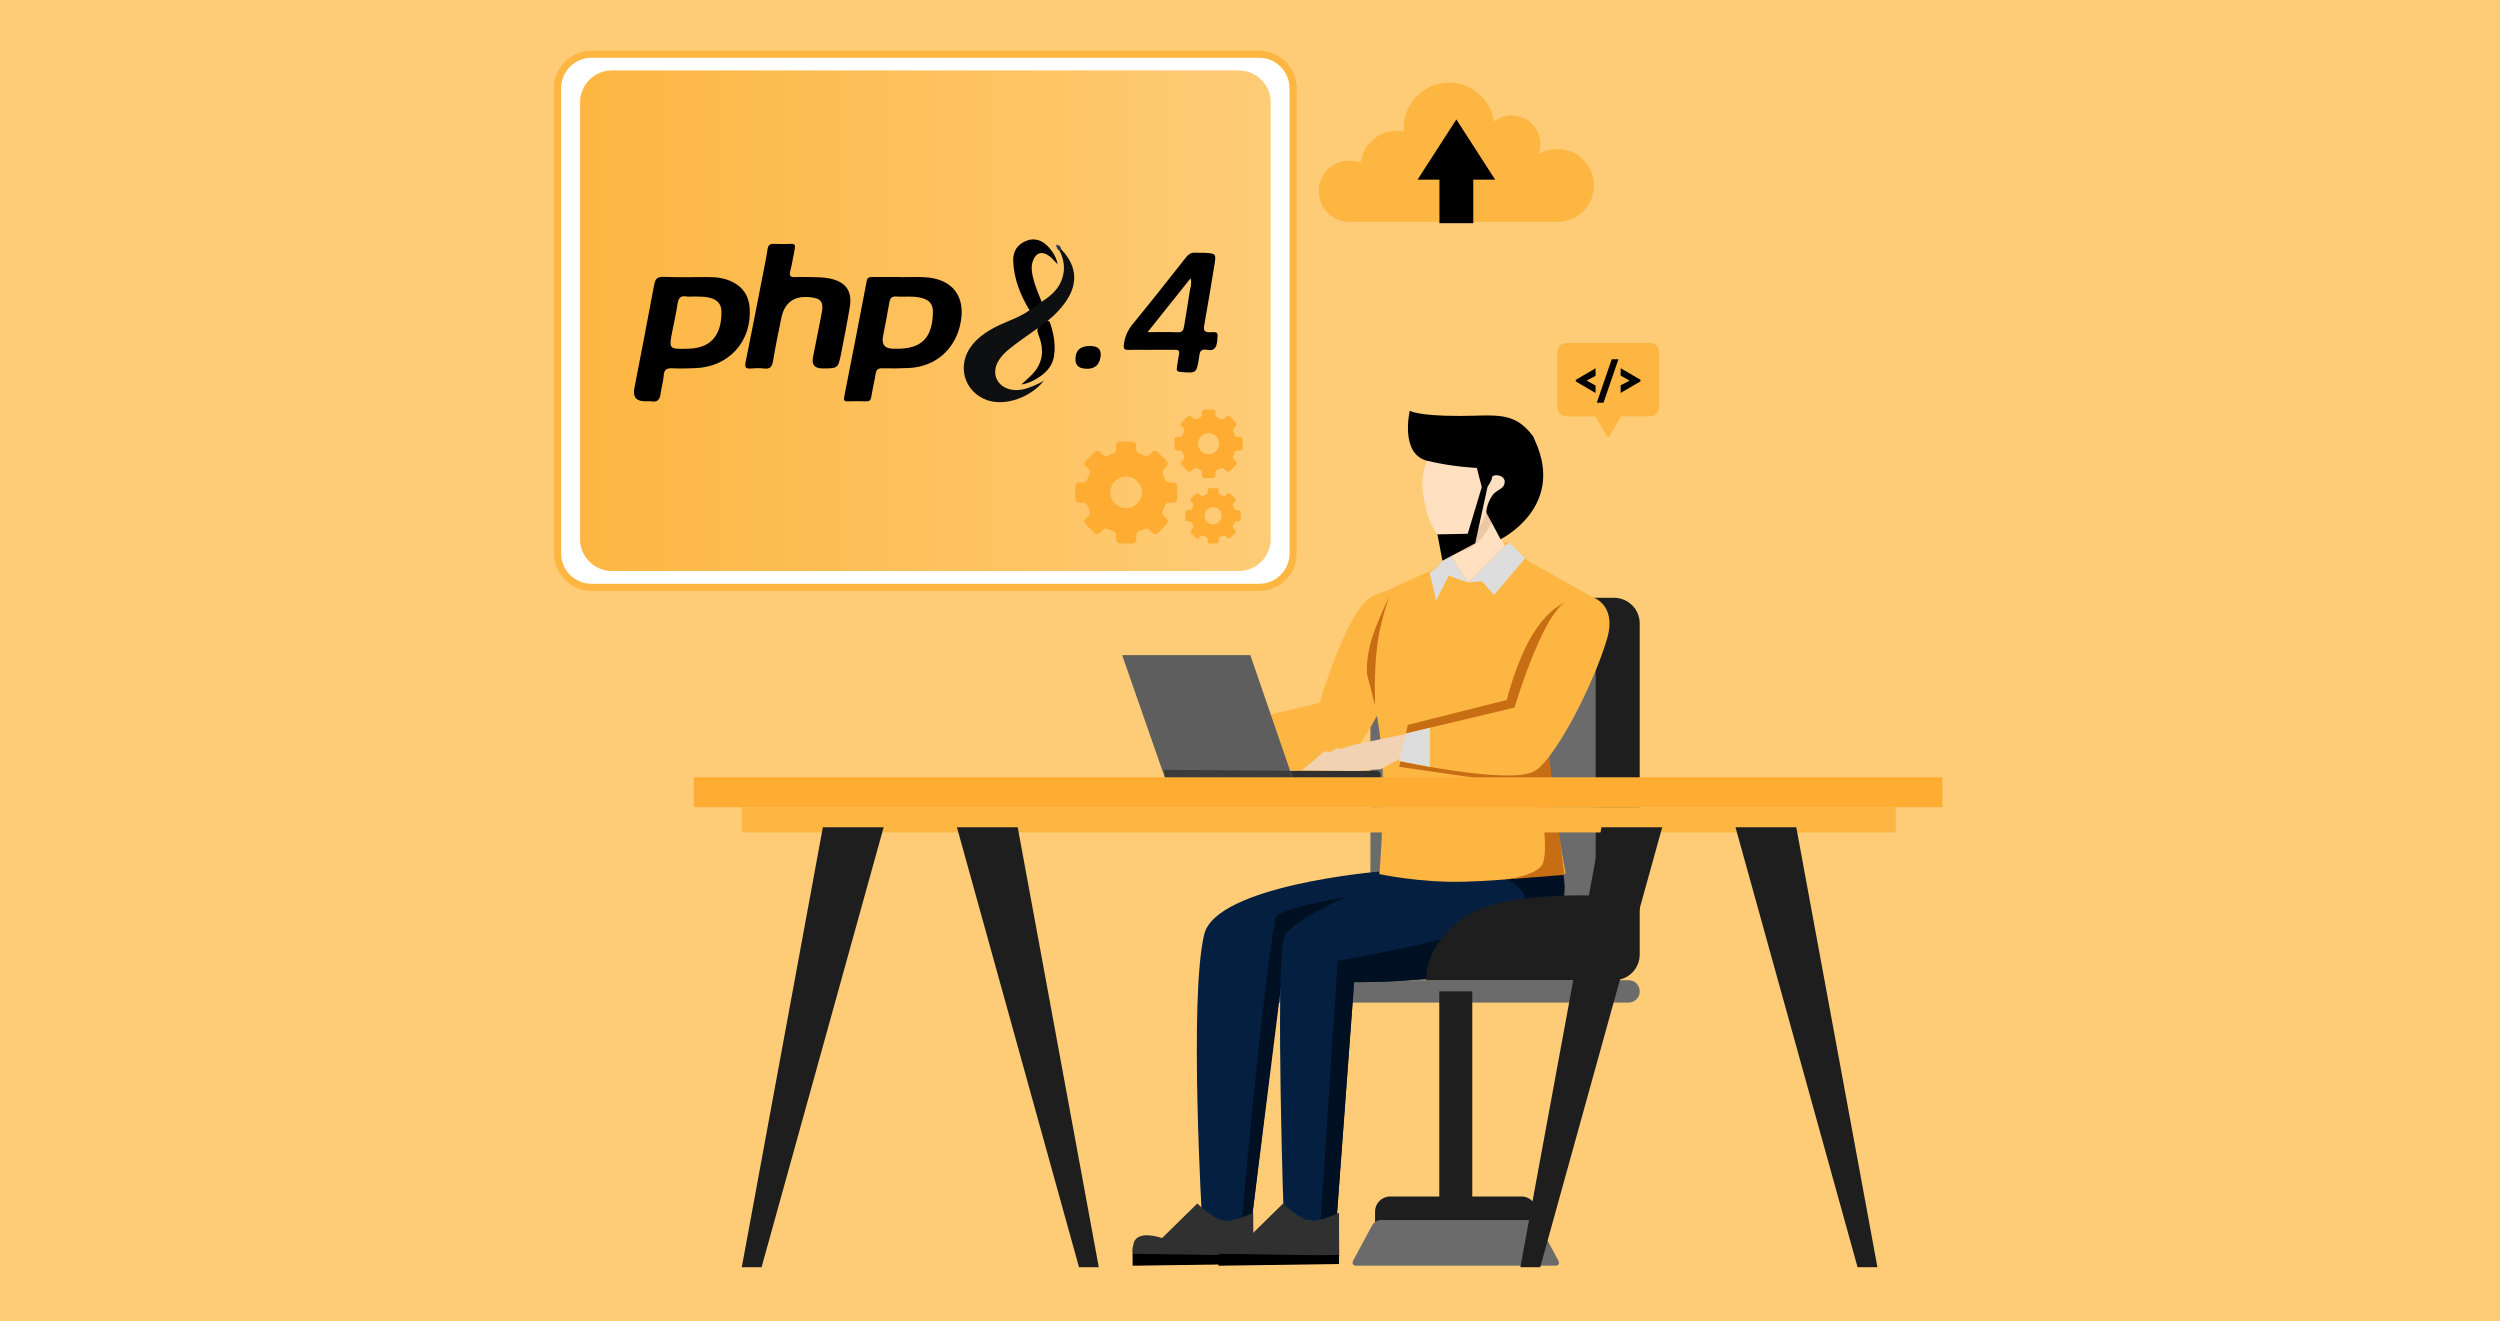 <?xml version="1.0" encoding="UTF-8"?>
<svg id="Layer_1" data-name="Layer 1" xmlns="http://www.w3.org/2000/svg" xmlns:xlink="http://www.w3.org/1999/xlink" viewBox="0 0 350 185">
  <defs>
    <style>
      .cls-1 {
        fill: #ddd;
      }

      .cls-2 {
        fill: #91c5e3;
      }

      .cls-2, .cls-3, .cls-4 {
        fill-rule: evenodd;
      }

      .cls-5 {
        fill: #c76e14;
      }

      .cls-6 {
        fill: #0e0f11;
      }

      .cls-7 {
        fill: #001023;
      }

      .cls-8 {
        fill: #303030;
      }

      .cls-3 {
        fill: url(#linear-gradient);
      }

      .cls-9 {
        fill: #6b6b6b;
      }

      .cls-10 {
        fill: #fdb642;
      }

      .cls-4 {
        fill: #fff;
        stroke: #fdb642;
        stroke-miterlimit: 10;
      }

      .cls-11 {
        fill: #3d3c3c;
      }

      .cls-12 {
        fill: #fecc77;
      }

      .cls-13 {
        fill: #f1d2b2;
      }

      .cls-14 {
        fill: #041f40;
      }

      .cls-15 {
        fill: #ffac33;
      }

      .cls-16 {
        fill: #4084c6;
      }

      .cls-17 {
        fill: #303652;
      }

      .cls-18 {
        fill: #1e1e1e;
      }

      .cls-19 {
        fill: #ffe1c2;
      }

      .cls-20 {
        fill: #5e5e5e;
      }

      .cls-21 {
        fill: #ecc7a3;
      }
    </style>
    <linearGradient id="linear-gradient" x1="81.21" y1="44.91" x2="177.89" y2="44.91" gradientUnits="userSpaceOnUse">
      <stop offset="0" stop-color="#fdb642"/>
      <stop offset="1" stop-color="#fecc77"/>
    </linearGradient>
  </defs>
  <rect class="cls-12" x="-7.9" y="-10.3" width="365.81" height="205.6"/>
  <g>
    <g>
      <path class="cls-2" d="M107.22,111.55c0-.2-.17-.36-.38-.36h-3.59c-.21,0-.38,.16-.38,.36s.17,.36,.38,.36h3.59c.21,0,.38-.16,.38-.36h0Z"/>
      <path class="cls-18" d="M229.56,87.28c0-1.98-1.61-3.59-3.59-3.59h-24.36c-1.99,0-3.59,1.61-3.59,3.59v46.35c0,1.98,1.61,3.59,3.59,3.59h24.36c1.99,0,3.59-1.61,3.59-3.59v-46.35h0Z"/>
      <path class="cls-9" d="M223.4,87.28c0-1.98-1.61-3.59-3.59-3.59h-24.36c-1.98,0-3.59,1.61-3.59,3.59v46.35c0,1.98,1.61,3.59,3.59,3.59h24.36c1.98,0,3.59-1.61,3.59-3.59v-46.35h0Z"/>
      <path class="cls-16" d="M198.02,125.5s-15.42-1.15-21.22,2.85c-5.81,4-5.43,8.88-5.43,8.88h25.71l.95-11.73h0Z"/>
      <path class="cls-9" d="M229.56,138.77c0-.85-.69-1.54-1.54-1.54h-55.12c-.85,0-1.54,.69-1.54,1.54v.05c0,.85,.69,1.54,1.54,1.54h55.12c.85,0,1.54-.69,1.54-1.54v-.05h0Z"/>
      <polygon class="cls-18" points="206.12 138.79 201.5 138.79 201.5 172.95 206.12 172.95 206.12 138.79 206.12 138.79"/>
      <path class="cls-14" d="M192.97,122.03s-22.71,1.91-24.38,8.78c-2.15,8.86-.28,40.32-.28,40.32h6.89l4.13-33.87s17.33-.5,27.45-5.13c10.12-4.63,10.71-10.87,10.71-10.87l-24.51,.77h0Z"/>
      <path class="cls-7" d="M178.56,128.51c.3-1.76,17.33-4.17,17.33-4.17l-11.85,6.75-4.6,6.26-4.24,33.79h-1.35s.99-11.79,2.29-23.84c.74-6.89,1.59-13.86,2.42-18.77h0Z"/>
      <path class="cls-14" d="M198.03,121.62s-17.43,6.3-18.3,9.77c-1.18,4.75,0,39.33,0,39.33l7.36,.4,2.48-33.63s18.62,.35,25.04-4.84c6.42-5.19,3.92-11.4,3.92-11.4l-20.51,.36h0Z"/>
      <path class="cls-8" d="M167.62,168.49l-4.93,4.84s-3.45-1.26-3.98,.73c-.53,1.99,.24,1.73,.24,1.73l16.53,.14-.03-6.16s-2.8,1.45-4.33,1.06c-1.53-.39-3.5-2.35-3.5-2.35h0Z"/>
      <polygon points="175.44 175.69 175.45 176.96 158.57 177.2 158.56 175.53 172.54 175.73 175.44 175.69 175.44 175.69"/>
      <path class="cls-10" d="M192.76,83.3l8.34-3.78,1.74-2.1,8.44-1.55,2.6,2.65,9.83,5.49-7.24,23.26,2.72,15.02s-7.93,.98-14.19,1.15c-6.26,.17-11.89-1.07-11.89-1.07,0,0,.81-9.23,.38-16.21-.44-6.99-2.12-11.73-2.12-11.73l1.39-11.14h0Z"/>
      <path class="cls-7" d="M218.8,122.19c.43,1.86,.82,6.43-4.18,10.47-6.42,5.19-25.04,4.84-25.04,4.84l-2.39,32.36c-.26,.28-1.16,1.27-1.16,1.27h-1.16l2.26-34.47,.14-2.15s17.71-3.02,23.62-5.87c5.91-2.85,0-5.53,0-5.53l6.31-.75,1.59-.18h0Z"/>
      <path class="cls-5" d="M218.89,84.48s-2.15,.73-4.4,4.48c-2.26,3.74-3.54,9.04-3.54,9.04l-13.85,3.48-1.21,5.88,19.17,2.77s1.92,7.35,.99,10.63c-.5,1.74-5.1,2.36-5.1,2.36l8.08-.64-3.4-26.12,8.09-12.34-4.82,.46h0Z"/>
      <path class="cls-10" d="M218.89,84.48c-3.25,2.43-6.86,14.58-6.86,14.58l-15.96,3.81-.18,3.67s15.55,3.36,18.93,1.43c2.86-1.63,8.31-12.16,10.19-18.62,1.54-5.29-2.87-7.3-6.12-4.87h0Z"/>
      <path class="cls-10" d="M191.59,83.83c-3.25,2.43-6.86,14.58-6.86,14.58l-15.96,3.81-.18,3.67s15.55,3.36,18.93,1.43c2.86-1.63,8.31-12.16,10.19-18.62,1.54-5.29-2.87-7.3-6.12-4.87h0Z"/>
      <polygon class="cls-1" points="211.27 75.88 205.53 81.55 207.49 81.37 209.15 83.3 213.52 78.16 211.27 75.88 211.27 75.88"/>
      <polygon class="cls-20" points="157.1 91.72 175.05 91.72 181.01 109.05 163.14 109.05 157.1 91.72 157.1 91.72"/>
      <path class="cls-8" d="M180.62,107.91h12.11c.32,0,.57,.25,.57,.57s-.26,.57-.57,.57h-11.71l-.39-1.14h0Z"/>
      <polygon class="cls-11" points="180.62 107.91 181.03 109.05 163.14 109.05 162.98 107.77 180.62 107.91 180.62 107.91"/>
      <polygon class="cls-1" points="202.83 77.43 205.53 81.55 202.81 80.6 201.07 84.06 200.14 80.18 201.1 79.52 202.83 77.43 202.83 77.43"/>
      <polygon class="cls-13" points="194.57 106.97 193.3 107.69 189.92 107.92 189.25 107.92 182.3 107.82 185.44 105.17 186.24 105.29 187.21 104.72 187.74 104.85 189.38 104.31 196.86 102.73 196.19 106.12 194.57 106.97 194.57 106.97"/>
      <polygon class="cls-1" points="196.86 102.68 195.89 106.54 200.17 107.36 200.18 101.89 196.86 102.68 196.86 102.68"/>
      <path class="cls-19" d="M204.25,76.29l-1.2,1.46,2.48,3.79,5.2-5.13-.91-1.29s4.12-1.31,5.15-5.57c1.03-4.26-.35-7.45-4.65-8.78-4.3-1.33-7.87,.65-7.87,.65l1.8,14.87h0Z"/>
      <path class="cls-21" d="M204.2,76.29l-.31,1.13s1.98-.48,3.12-1.61c1.14-1.13,2.01-3,2.01-3l-1.01-1.2-3.82,4.68h0Z"/>
      <path class="cls-19" d="M210.87,67.53c.25-1.45-1.64-.75-1.99-1.66-.75-1.91-.85-4.62-3.13-5.02-3.37-.59-7.31,3.01-6.52,8.26,.67,4.5,2.29,7.62,5.68,7.14,1.86-.26,3.43-5.44,4.08-6.46,.65-1.02,1.72-1.25,1.89-2.26h0Z"/>
      <path d="M206.76,65.52l.88,3.43s1.24-1.48,1.24-2.09,2.29-.43,1.68,1.06c-.23,.57-1.13,.71-1.65,1.47-.84,1.24-.83,2.37-.83,2.37l2,3.73s9.14-4.45,4.81-13.82c-.11-.23-.17-.48-.32-.67-2.65-3.51-5.23-2.77-10.29-2.77-5.92,0-6.91-.73-6.91-.73,0,0-1.43,6.07,2.45,7.01,3.56,.87,6.95,1,6.95,1h0Z"/>
      <path class="cls-5" d="M191.39,94.43s-.22-1.96,.58-4.73c.8-2.76,2.61-6.33,2.61-6.33,0,0-1.25,3.09-1.76,6.95-.51,3.86-.3,8.48-.3,8.48l-1.13-4.37h0Z"/>
      <polygon points="207.45 68.19 205.48 74.73 201.24 74.81 201.94 78.5 206.53 76.06 208.26 68.13 207.45 68.19 207.45 68.19"/>
      <path class="cls-8" d="M179.63,168.49l-4.93,4.84s-3.45-1.26-3.98,.73c-.53,1.99,.24,1.73,.24,1.73l16.53,.14-.03-6.16s-2.8,1.45-4.33,1.06c-1.53-.39-3.5-2.35-3.5-2.35h0Z"/>
      <polygon points="187.45 175.69 187.46 176.96 170.58 177.2 170.57 175.53 184.55 175.73 187.45 175.69 187.45 175.69"/>
      <path class="cls-18" d="M226.32,125.5s-15.42-1.15-21.22,2.85c-5.81,4-5.43,8.88-5.43,8.88h25.71l.95-11.73h0Z"/>
      <path class="cls-18" d="M215.12,169.61c0-1.16-.94-2.1-2.1-2.1h-18.41c-1.16,0-2.1,.94-2.1,2.1v.13c0,1.16,0,2.1,0,2.1h22.58s.03-.94,.03-2.1v-.13h0Z"/>
      <path class="cls-9" d="M214.36,170.81h-21.11c-.42,0-.93,.34-1.16,.76l-2.63,4.87c-.22,.41-.07,.75,.35,.75h28c.42,0,.57-.34,.34-.75l-2.63-4.87c-.22-.42-.74-.76-1.16-.76h0Z"/>
      <polygon class="cls-15" points="271.94 108.82 97.13 108.82 97.13 113 271.94 113 271.94 108.82 271.94 108.82"/>
      <polygon class="cls-10" points="265.4 113 103.85 113 103.85 116.54 265.4 116.54 265.4 113 265.4 113"/>
      <polygon class="cls-18" points="251.48 115.82 242.97 115.82 260.06 177.41 262.84 177.41 251.48 115.82 251.48 115.82"/>
      <polygon class="cls-18" points="142.48 115.82 133.97 115.82 151.06 177.41 153.83 177.41 142.48 115.82 142.48 115.82"/>
      <polygon class="cls-18" points="224.2 115.82 232.71 115.82 215.63 177.41 212.85 177.41 224.2 115.82 224.2 115.82"/>
      <polygon class="cls-18" points="115.2 115.82 123.71 115.82 106.62 177.41 103.85 177.41 115.2 115.82 115.2 115.82"/>
      <g>
        <path class="cls-10" d="M219.27,48.03c-.69,0-1.25,.56-1.25,1.25v7.77c0,.69,.56,1.25,1.25,1.25h4.08s.01,.03,.02,.04l1.54,2.68c.13,.22,.33,.22,.46,0l.78-1.34,.78-1.34s.02-.04,.03-.05h4.07c.69,0,1.25-.56,1.25-1.25v-7.77c0-.69-.56-1.25-1.25-1.25h-11.75Z"/>
        <g>
          <polygon points="223.38 55.02 223.38 53.98 222.13 53.28 223.38 52.62 223.38 51.56 220.61 53.18 220.61 53.4 223.38 55.02 223.38 55.02"/>
          <polygon points="223.55 56.38 224.49 56.38 226.58 50.3 225.64 50.3 223.55 56.38 223.55 56.38"/>
          <polygon points="226.89 55.01 229.67 53.39 229.67 53.17 226.89 51.55 226.89 52.59 228.15 53.29 226.89 53.94 226.89 55.01 226.89 55.01"/>
        </g>
      </g>
      <g>
        <g>
          <path class="cls-4" d="M181.03,12.34c0-2.62-2.13-4.75-4.75-4.75H82.81c-2.62,0-4.75,2.13-4.75,4.75V77.48c0,2.62,2.13,4.75,4.75,4.75h93.48c2.62,0,4.75-2.13,4.75-4.75V12.34h0Z"/>
          <path class="cls-3" d="M177.89,14.32c0-2.46-2-4.46-4.46-4.46H85.67c-2.46,0-4.46,2-4.46,4.46v61.16c0,2.46,2,4.46,4.46,4.46h87.77c2.46,0,4.46-2,4.46-4.46V14.32h0Z"/>
        </g>
        <g>
          <path d="M113.35,38.79c.83,.03,1.83-.01,2.82,.2,2.25,.48,3.18,1.74,2.8,4.03-.36,2.15-.79,4.3-1.21,6.44-.42,2.13-.44,2.12-2.62,2.12q-1.63,0-1.32-1.57c.41-2.08,.83-4.16,1.23-6.24,.28-1.46-.1-1.98-1.54-2.15q-3.45-.41-4.13,2.92c-.4,1.98-.82,3.97-1.15,5.96-.13,.8-.38,1.21-1.27,1.09-.6-.08-1.22-.05-1.83,0-.68,.05-.9-.14-.75-.87,.81-3.97,1.57-7.94,2.35-11.91,.25-1.29,.53-2.58,.72-3.89,.09-.62,.34-.81,.94-.78,.77,.04,1.55,.04,2.32,0,.55-.03,.66,.18,.56,.68-.22,1.04-.36,2.09-.63,3.11-.2,.75,.07,.9,.74,.86,.61-.04,1.22,0,2,0Z"/>
          <path class="cls-6" d="M145.83,42.25c1.1-.72,2.13-1.53,2.68-2.76,.66-1.46,.56-2.91-.14-4.33-.04-.19,.04-.26,.23-.23,3,3.18,1.95,6.34-1.04,9.21-.3,.28-.62,.54-.94,.81-.21,.64-.62,1.04-1.34,1-1.4,1.02-2.85,1.96-4.18,3.07-.5,.42-.93,.9-1.27,1.43-1.26,1.96-.05,4.1,2.34,4.16,1.16,.03,2.19-.43,3.21-.9,.22-.1,.44-.24,.75-.41-1.61,2.14-5.22,3.66-7.91,2.73-3.31-1.15-4.35-5.01-2.09-7.77,1.42-1.74,3.37-2.61,5.37-3.44,.92-.38,1.81-.8,2.63-1.38,.38-.66,.96-1.04,1.7-1.18Z"/>
          <path d="M145.83,42.25c-.57,.39-1.13,.79-1.7,1.18-1.27-2.11-2.18-4.36-2.28-6.85-.06-1.49,.65-2.43,1.93-2.9,1.11-.41,2.22-.05,3.15,1.06,.49,.58,.92,1.22,1.14,2.26-.56-.55-.89-1-1.37-1.29-.86-.51-1.54-.34-1.98,.55-.41,.82-.31,1.69-.11,2.54,.27,1.2,.77,2.31,1.22,3.45Z"/>
          <path d="M145.28,45.94c.45-.33,.89-.67,1.34-1,.3-.04,.36,.17,.43,.4,.49,1.45,.73,2.92,.52,4.44-.24,1.7-1.4,2.67-2.79,3.43-.53,.29-1.09,.51-1.8,.62,.65-.62,1.29-1.1,1.8-1.72,1.22-1.48,1.37-3.11,.74-4.87-.15-.42-.37-.83-.24-1.3Z"/>
          <path d="M152.66,48.44q1.72,0,1.39,1.67-.3,1.52-1.85,1.52-1.96,0-1.58-1.91,.26-1.29,2.04-1.29Z"/>
          <path class="cls-17" d="M148.6,34.93c-.08,.08-.15,.15-.23,.23-.31-.19-.47-.46-.5-.9,.46,.03,.64,.3,.73,.67Z"/>
          <path d="M126.01,38.8c1.09,0,2.19-.04,3.28,0,4.09,.16,6.05,2.74,5.12,6.74-.81,3.49-3.53,5.79-7.12,5.98-1.25,.06-2.51,.07-3.76,.04-.61-.02-.85,.19-.94,.78-.17,1.08-.44,2.14-.61,3.22-.08,.49-.28,.65-.75,.63-.84-.03-1.67-.04-2.51,0-.58,.03-.62-.21-.52-.69,1.06-5.39,2.11-10.77,3.14-16.17,.1-.53,.42-.55,.83-.55,1.29,0,2.57,0,3.86,0h0Zm4.6,4.93c.02-1.15-.46-1.7-1.56-2.01-1.17-.33-2.37-.12-3.55-.21-.67-.05-.88,.24-.99,.85-.27,1.58-.59,3.16-.89,4.73q-.33,1.73,1.44,1.73c3.58,.13,5.48-1.12,5.55-5.1Z"/>
          <path d="M90.31,56.18q-1.86,0-1.5-1.82c.93-4.82,1.88-9.64,2.77-14.48,.15-.83,.43-1.16,1.35-1.12,2.06,.09,4.12,.03,6.18,.03,1.17,0,2.31,.13,3.38,.65,1.52,.74,2.34,1.97,2.46,3.64,.34,4.69-2.89,8.29-7.61,8.46-1.06,.04-2.13,.08-3.18,.02-.78-.04-1.18,.14-1.24,1.01-.06,.86-.33,1.7-.44,2.56-.1,.8-.43,1.22-1.3,1.06-.28-.05-.58,0-.87,0Zm5.79-14.68c-.83-.14-1.12,.24-1.24,1.01-.18,1.24-.45,2.46-.7,3.69-.55,2.71-.56,2.69,2.24,2.62,3.64-.09,4.66-2.55,4.6-5.27-.02-.99-.59-1.58-1.54-1.84-.76-.21-1.53-.18-2.3-.2-.35,0-.72,.05-1.06,0Z"/>
          <path d="M161.14,48.98c-1.06,0-2.13-.03-3.19,0-.6,.02-.68-.22-.61-.75,.14-1.08,.52-1.99,1.23-2.85,2.53-3.08,5-6.22,7.47-9.35,.35-.44,.73-.69,1.3-.65,.42,.03,.84-.01,1.25,.01,1.68,.1,1.69,.11,1.41,1.82-.45,2.76-.9,5.52-1.4,8.27-.13,.74-.04,1.06,.81,1.03,1.17-.05,1.11,0,1,1.21-.09,1-.45,1.46-1.48,1.25-.72-.15-.99,.23-1.03,.89,0,.06-.02,.13-.03,.19-.35,2.22-.37,2.22-2.6,2.02-.41-.04-.58-.15-.51-.58,.11-.63,.17-1.27,.3-1.9,.1-.48-.08-.63-.55-.62-1.13,.02-2.25,0-3.38,0Zm3.72-2.46c.66,.03,.82-.29,.91-.82,.25-1.61,.55-3.22,.78-4.84,.08-.57,.35-1.14,.13-1.9-2,2.51-3.93,4.93-6.02,7.54,1.58,0,2.89-.04,4.19,.02Z"/>
        </g>
      </g>
    </g>
    <g>
      <path class="cls-15" d="M164.79,69.83v-1.74c0-.3-.25-.55-.55-.55h-.61c-.24,0-.45-.15-.52-.38-.09-.27-.2-.54-.32-.79-.11-.21-.06-.47,.1-.64l.43-.43c.22-.22,.22-.56,0-.78l-1.23-1.23c-.22-.22-.56-.22-.78,0l-.42,.42c-.17,.17-.43,.21-.64,.1-.25-.13-.52-.24-.79-.33-.22-.07-.38-.29-.38-.52v-.59c0-.3-.25-.55-.55-.55h-1.74c-.3,0-.55,.25-.55,.55v.59c0,.24-.15,.45-.38,.52-.27,.09-.54,.2-.79,.33-.21,.11-.47,.07-.64-.1l-.42-.42c-.22-.22-.56-.22-.78,0l-1.23,1.23c-.22,.22-.22,.56,0,.78l.43,.43c.17,.17,.21,.42,.1,.64-.13,.25-.24,.52-.32,.79-.07,.23-.29,.38-.52,.38h-.61c-.3,0-.55,.25-.55,.55v1.74c0,.3,.25,.55,.55,.55h.62c.24,0,.45,.15,.52,.37,.09,.27,.2,.53,.32,.77,.11,.21,.07,.47-.1,.64l-.44,.44c-.22,.22-.22,.56,0,.78l1.23,1.23c.22,.22,.56,.22,.78,0l.45-.45c.17-.17,.42-.21,.64-.1,.25,.12,.5,.23,.77,.32,.22,.07,.38,.29,.38,.52v.64c0,.3,.25,.55,.55,.55h1.74c.3,0,.55-.25,.55-.55v-.64c0-.24,.15-.45,.38-.52,.26-.09,.52-.19,.77-.32,.21-.11,.47-.06,.64,.1l.45,.45c.22,.22,.56,.22,.78,0l1.23-1.23c.22-.22,.22-.56,0-.78l-.44-.44c-.17-.17-.21-.43-.1-.64,.13-.25,.24-.51,.32-.77,.08-.22,.29-.37,.52-.37h.62c.3,0,.55-.25,.55-.55Zm-7.14,1.31c-1.22,0-2.21-.99-2.21-2.21s.99-2.21,2.21-2.21,2.21,.99,2.21,2.21c0,1.22-.99,2.21-2.21,2.21Z"/>
      <path class="cls-15" d="M173.71,72.69v-.95c0-.17-.13-.3-.3-.3h-.33c-.13,0-.24-.08-.28-.21-.05-.15-.11-.29-.18-.43-.06-.12-.03-.25,.06-.35l.23-.23c.12-.12,.12-.31,0-.42l-.67-.67c-.12-.12-.31-.12-.42,0l-.23,.23c-.09,.09-.23,.11-.35,.06-.14-.07-.28-.13-.43-.18-.12-.04-.2-.16-.2-.28v-.32c0-.17-.13-.3-.3-.3h-.95c-.17,0-.3,.13-.3,.3v.32c0,.13-.08,.24-.2,.28-.15,.05-.29,.11-.43,.18-.12,.06-.26,.04-.35-.06l-.23-.23c-.12-.12-.31-.12-.42,0l-.67,.67c-.12,.12-.12,.31,0,.42l.23,.23c.09,.09,.11,.23,.06,.35-.07,.14-.13,.28-.18,.43-.04,.12-.15,.21-.28,.21h-.33c-.17,0-.3,.13-.3,.3v.95c0,.17,.13,.3,.3,.3h.34c.13,0,.24,.08,.28,.2,.05,.15,.11,.29,.18,.42,.06,.12,.04,.26-.06,.35l-.24,.24c-.12,.12-.12,.31,0,.42l.67,.67c.12,.12,.31,.12,.42,0l.24-.24c.09-.09,.23-.11,.35-.06,.13,.07,.27,.12,.42,.17,.12,.04,.2,.15,.2,.28v.35c0,.17,.13,.3,.3,.3h.95c.17,0,.3-.13,.3-.3v-.35c0-.13,.08-.24,.2-.28,.14-.05,.28-.11,.42-.17,.12-.06,.25-.04,.35,.06l.24,.24c.12,.12,.31,.12,.42,0l.67-.67c.12-.12,.12-.31,0-.42l-.24-.24c-.09-.09-.11-.23-.06-.35,.07-.13,.13-.28,.18-.42,.04-.12,.16-.2,.28-.2h.34c.17,0,.3-.13,.3-.3Zm-3.88,.71c-.66,0-1.2-.54-1.2-1.2s.54-1.2,1.2-1.2,1.2,.54,1.2,1.2-.54,1.2-1.2,1.2Z"/>
      <path class="cls-15" d="M174,62.71v-1.17c0-.2-.17-.37-.37-.37h-.41c-.16,0-.3-.1-.35-.25-.06-.18-.13-.36-.22-.53-.07-.14-.04-.31,.07-.43l.29-.29c.14-.14,.14-.38,0-.52l-.83-.83c-.14-.14-.38-.14-.52,0l-.28,.28c-.11,.11-.29,.14-.43,.07-.17-.09-.35-.16-.53-.22-.15-.05-.25-.19-.25-.35v-.4c0-.2-.17-.37-.37-.37h-1.17c-.2,0-.37,.17-.37,.37v.4c0,.16-.1,.3-.25,.35-.18,.06-.36,.14-.53,.22-.14,.07-.32,.04-.43-.07l-.28-.28c-.14-.14-.38-.14-.52,0l-.83,.83c-.14,.14-.14,.38,0,.52l.29,.29c.11,.11,.14,.28,.07,.43-.09,.17-.16,.35-.22,.53-.05,.15-.19,.25-.35,.25h-.41c-.2,0-.37,.17-.37,.37v1.17c0,.2,.17,.37,.37,.37h.42c.16,0,.3,.1,.35,.25,.06,.18,.13,.35,.22,.52,.07,.14,.04,.32-.07,.43l-.3,.3c-.14,.14-.14,.38,0,.52l.83,.83c.14,.14,.38,.14,.52,0l.3-.3c.11-.11,.29-.14,.43-.07,.17,.08,.34,.15,.52,.21,.15,.05,.25,.19,.25,.35v.43c0,.2,.17,.37,.37,.37h1.17c.2,0,.37-.17,.37-.37v-.43c0-.16,.1-.3,.25-.35,.18-.06,.35-.13,.52-.21,.14-.07,.31-.04,.43,.07l.3,.3c.14,.14,.38,.14,.52,0l.83-.83c.14-.14,.14-.38,0-.52l-.3-.3c-.11-.11-.14-.29-.07-.43,.08-.17,.16-.34,.22-.52,.05-.15,.19-.25,.35-.25h.42c.2,0,.37-.17,.37-.37Zm-4.8,.88c-.82,0-1.48-.67-1.48-1.48s.67-1.48,1.48-1.48,1.48,.67,1.48,1.48-.67,1.48-1.48,1.48Z"/>
    </g>
    <g>
      <path class="cls-10" d="M218.06,20.86c-.99,0-1.92,.28-2.7,.78,.19-.46,.29-.97,.29-1.5,0-2.2-1.79-3.99-3.99-3.99-.95,0-1.81,.33-2.5,.88-.43-3.09-3.08-5.47-6.29-5.47-3.51,0-6.36,2.85-6.36,6.36,0,.18,0,.35,.02,.52-.33-.07-.68-.11-1.03-.11-2.58,0-4.71,1.95-4.99,4.46-.49-.2-1.03-.31-1.6-.31-2.37,0-4.29,1.92-4.29,4.29s1.92,4.29,4.29,4.29h29.15c2.81,0,5.1-2.28,5.1-5.1s-2.28-5.1-5.1-5.1Z"/>
      <polygon points="209.32 25.15 206.26 25.15 206.26 31.25 201.52 31.25 201.52 25.15 198.46 25.15 203.89 16.72 209.32 25.15"/>
    </g>
  </g>
</svg>
